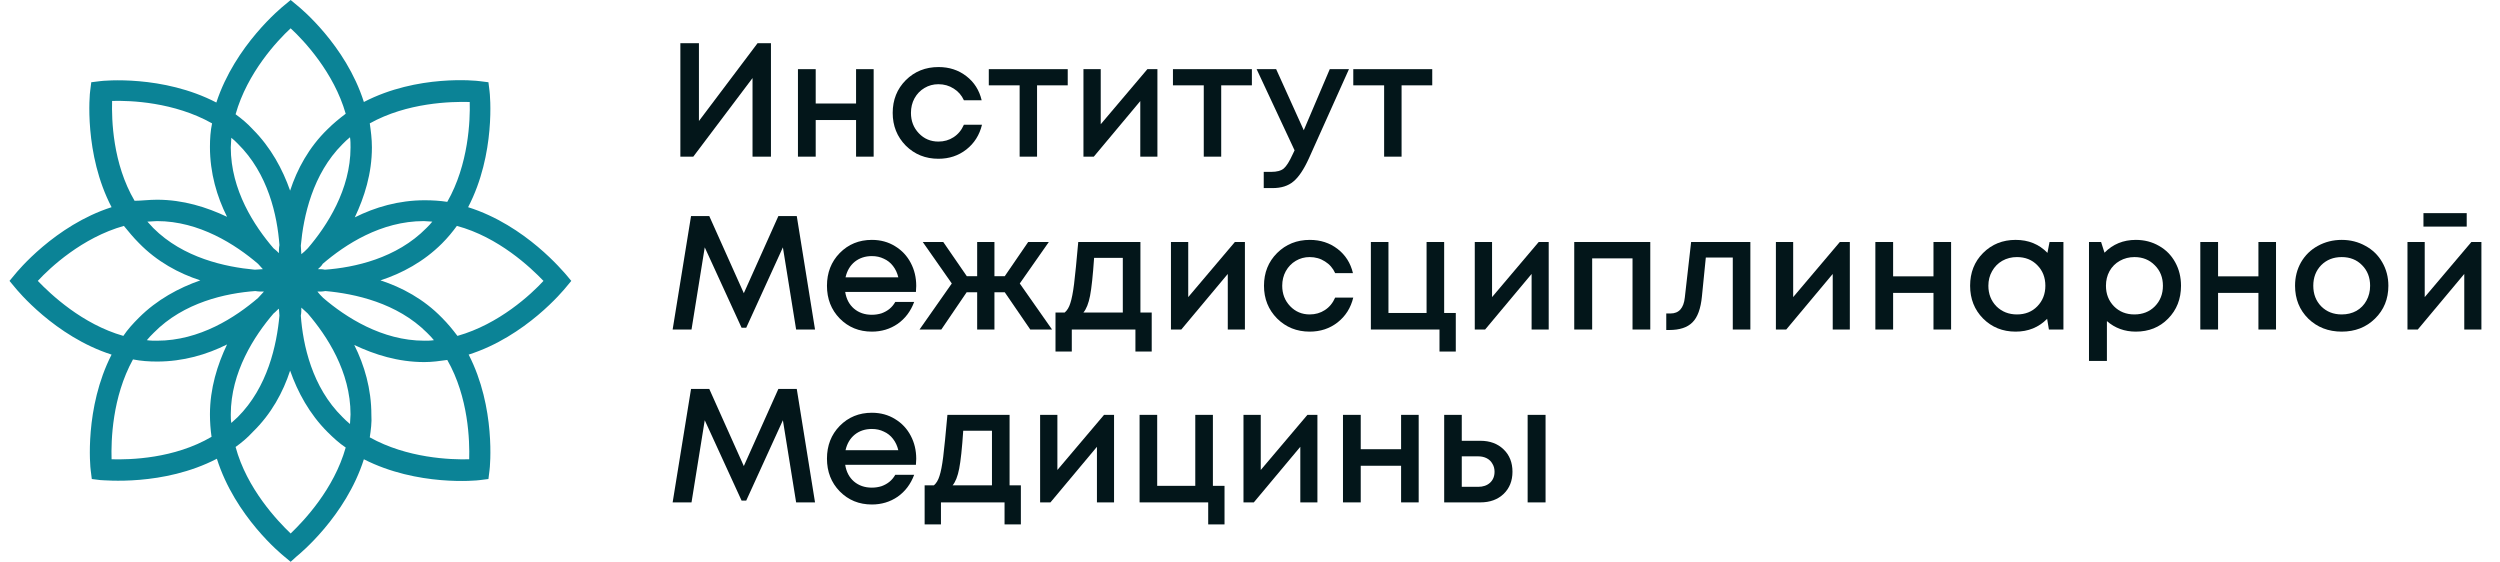 <?xml version="1.0" encoding="UTF-8"?> <svg xmlns="http://www.w3.org/2000/svg" width="89" height="20" viewBox="0 0 89 20" fill="none"><path d="M26.969 1.538H27.446V5.577H26.79V2.779L24.681 5.577H24.221V1.538H24.882V4.308L26.969 1.538Z" fill="#03161A"></path><path d="M30.476 2.462H31.102V5.577H30.476V4.273H29.039V5.577H28.407V2.462H29.039V3.685H30.476V2.462Z" fill="#03161A"></path><path d="M33.407 5.652C32.947 5.652 32.56 5.496 32.246 5.185C31.936 4.869 31.78 4.481 31.78 4.019C31.78 3.554 31.936 3.165 32.246 2.854C32.56 2.542 32.949 2.387 33.413 2.387C33.792 2.387 34.121 2.494 34.401 2.71C34.681 2.925 34.863 3.212 34.947 3.569H34.315C34.234 3.392 34.114 3.254 33.953 3.154C33.792 3.05 33.61 2.998 33.407 2.998C33.227 2.998 33.062 3.042 32.913 3.131C32.763 3.219 32.644 3.342 32.556 3.5C32.472 3.654 32.43 3.827 32.43 4.019C32.43 4.308 32.524 4.55 32.712 4.746C32.899 4.942 33.131 5.04 33.407 5.04C33.61 5.04 33.79 4.988 33.947 4.885C34.108 4.781 34.231 4.633 34.315 4.44H34.959C34.87 4.806 34.685 5.1 34.401 5.323C34.121 5.542 33.79 5.652 33.407 5.652Z" fill="#03161A"></path><path d="M38.011 2.462V3.038H36.919V5.577H36.299V3.038H35.201V2.462H38.011Z" fill="#03161A"></path><path d="M40.847 2.462H41.204V5.577H40.594V3.598L38.939 5.577H38.571V2.462H39.186V4.423L40.847 2.462Z" fill="#03161A"></path><path d="M44.567 2.462V3.038H43.475V5.577H42.854V3.038H41.757V2.462H44.567Z" fill="#03161A"></path><path d="M47.34 2.462H48.023L46.598 5.635C46.418 6.031 46.234 6.306 46.046 6.46C45.862 6.617 45.615 6.696 45.305 6.696H44.989V6.119H45.253C45.456 6.119 45.606 6.079 45.702 5.998C45.797 5.917 45.903 5.75 46.018 5.496L46.087 5.352L44.736 2.462H45.431L46.414 4.637L47.34 2.462Z" fill="#03161A"></path><path d="M50.988 2.462V3.038H49.896V5.577H49.275V3.038H48.177V2.462H50.988Z" fill="#03161A"></path><path d="M29.015 11.731H28.342L27.871 8.806L26.566 11.667H26.4L25.089 8.806L24.618 11.731H23.946L24.601 7.692H25.25L26.48 10.438L27.71 7.692H28.365L29.015 11.731Z" fill="#03161A"></path><path d="M32.618 10.179C32.618 10.236 32.614 10.308 32.607 10.392H30.089C30.128 10.642 30.231 10.84 30.4 10.986C30.572 11.133 30.785 11.206 31.038 11.206C31.16 11.206 31.275 11.188 31.383 11.154C31.49 11.115 31.584 11.063 31.664 10.998C31.748 10.929 31.817 10.846 31.871 10.75H32.544C32.421 11.081 32.225 11.34 31.957 11.529C31.689 11.713 31.383 11.806 31.038 11.806C30.582 11.806 30.201 11.65 29.894 11.338C29.591 11.027 29.44 10.639 29.44 10.173C29.44 9.708 29.591 9.319 29.894 9.008C30.201 8.696 30.582 8.54 31.038 8.54C31.348 8.54 31.624 8.615 31.865 8.765C32.107 8.912 32.292 9.11 32.423 9.36C32.553 9.606 32.618 9.879 32.618 10.179ZM31.038 9.117C30.8 9.117 30.597 9.185 30.428 9.319C30.264 9.454 30.154 9.638 30.101 9.873H31.98C31.942 9.715 31.879 9.581 31.791 9.469C31.703 9.354 31.593 9.267 31.463 9.21C31.337 9.148 31.195 9.117 31.038 9.117Z" fill="#03161A"></path><path d="M36.678 11.731L35.769 10.404H35.402V11.731H34.787V10.404H34.413L33.511 11.731H32.735L33.884 10.092L32.85 8.615H33.58L34.419 9.833H34.787V8.615H35.402V9.833H35.769L36.603 8.615H37.338L36.304 10.092L37.453 11.731H36.678Z" fill="#03161A"></path><path d="M40.599 11.125H41.001V12.515H40.421V11.731H38.156V12.515H37.576V11.125H37.904C37.992 11.052 38.059 10.94 38.105 10.79C38.154 10.64 38.199 10.414 38.237 10.11C38.275 9.802 38.325 9.304 38.386 8.615H40.599V11.125ZM38.95 9.181C38.907 9.808 38.859 10.258 38.806 10.531C38.752 10.804 38.674 11.002 38.57 11.125H39.972V9.181H38.95Z" fill="#03161A"></path><path d="M43.962 8.615H44.319V11.731H43.709V9.752L42.054 11.731H41.686V8.615H42.301V10.577L43.962 8.615Z" fill="#03161A"></path><path d="M46.624 11.806C46.165 11.806 45.778 11.65 45.464 11.338C45.153 11.023 44.998 10.635 44.998 10.173C44.998 9.708 45.153 9.319 45.464 9.008C45.778 8.696 46.167 8.54 46.63 8.54C47.01 8.54 47.339 8.648 47.619 8.863C47.898 9.079 48.08 9.365 48.165 9.723H47.532C47.452 9.546 47.331 9.408 47.17 9.308C47.01 9.204 46.828 9.152 46.624 9.152C46.444 9.152 46.28 9.196 46.13 9.285C45.981 9.373 45.862 9.496 45.774 9.654C45.69 9.808 45.647 9.981 45.647 10.173C45.647 10.461 45.741 10.704 45.929 10.9C46.117 11.096 46.349 11.194 46.624 11.194C46.828 11.194 47.008 11.142 47.165 11.039C47.326 10.935 47.448 10.787 47.532 10.594H48.176C48.088 10.96 47.902 11.254 47.619 11.477C47.339 11.696 47.008 11.806 46.624 11.806Z" fill="#03161A"></path><path d="M51.412 11.142H51.826V12.515H51.246V11.731H48.803V8.615H49.429V11.142H50.786V8.615H51.412V11.142Z" fill="#03161A"></path><path d="M54.778 8.615H55.134V11.731H54.525V9.752L52.87 11.731H52.502V8.615H53.117V10.577L54.778 8.615Z" fill="#03161A"></path><path d="M56.043 8.615H58.75V11.731H58.118V9.198H56.681V11.731H56.043V8.615Z" fill="#03161A"></path><path d="M60.204 8.615H62.313V11.731H61.687V9.169H60.727L60.589 10.548C60.547 10.986 60.434 11.296 60.25 11.477C60.07 11.658 59.796 11.748 59.428 11.748H59.319V11.16H59.468C59.771 11.16 59.941 10.969 59.98 10.588L60.204 8.615Z" fill="#03161A"></path><path d="M65.498 8.615H65.854V11.731H65.245V9.752L63.59 11.731H63.222V8.615H63.837V10.577L65.498 8.615Z" fill="#03161A"></path><path d="M68.832 8.615H69.459V11.731H68.832V10.427H67.395V11.731H66.763V8.615H67.395V9.838H68.832V8.615Z" fill="#03161A"></path><path d="M72.964 8.615H73.458V11.731H72.941L72.878 11.35C72.579 11.654 72.206 11.806 71.757 11.806C71.294 11.806 70.907 11.65 70.596 11.338C70.29 11.027 70.136 10.639 70.136 10.173C70.136 9.704 70.29 9.315 70.596 9.008C70.907 8.696 71.294 8.54 71.757 8.54C72.213 8.54 72.591 8.694 72.889 9.002L72.964 8.615ZM71.073 10.906C71.269 11.098 71.512 11.194 71.803 11.194C72.098 11.194 72.34 11.098 72.527 10.906C72.719 10.71 72.815 10.465 72.815 10.173C72.815 9.877 72.719 9.633 72.527 9.44C72.34 9.248 72.098 9.152 71.803 9.152C71.612 9.152 71.437 9.196 71.28 9.285C71.127 9.373 71.006 9.496 70.918 9.654C70.83 9.808 70.786 9.981 70.786 10.173C70.786 10.465 70.882 10.71 71.073 10.906Z" fill="#03161A"></path><path d="M76.035 8.54C76.341 8.54 76.617 8.612 76.862 8.754C77.108 8.892 77.299 9.087 77.437 9.337C77.575 9.587 77.644 9.865 77.644 10.173C77.644 10.642 77.491 11.033 77.184 11.344C76.882 11.652 76.499 11.806 76.035 11.806C75.636 11.806 75.293 11.681 75.006 11.431V12.85H74.368V8.615H74.799L74.92 8.996C75.219 8.692 75.59 8.54 76.035 8.54ZM75.259 10.906C75.451 11.098 75.692 11.194 75.983 11.194C76.278 11.194 76.522 11.098 76.713 10.906C76.905 10.71 77 10.465 77 10.173C77 9.881 76.905 9.638 76.713 9.446C76.522 9.25 76.28 9.152 75.989 9.152C75.797 9.152 75.623 9.196 75.466 9.285C75.309 9.373 75.186 9.496 75.098 9.654C75.014 9.808 74.972 9.981 74.972 10.173C74.972 10.465 75.067 10.71 75.259 10.906Z" fill="#03161A"></path><path d="M80.4 8.615H81.026V11.731H80.4V10.427H78.963V11.731H78.331V8.615H78.963V9.838H80.4V8.615Z" fill="#03161A"></path><path d="M84.549 11.344C84.235 11.652 83.84 11.806 83.365 11.806C82.89 11.806 82.493 11.652 82.175 11.344C81.861 11.033 81.704 10.642 81.704 10.173C81.704 9.865 81.775 9.587 81.917 9.337C82.062 9.087 82.261 8.892 82.514 8.754C82.771 8.612 83.055 8.54 83.365 8.54C83.675 8.54 83.957 8.612 84.21 8.754C84.466 8.892 84.666 9.087 84.808 9.337C84.953 9.587 85.026 9.865 85.026 10.173C85.026 10.642 84.867 11.033 84.549 11.344ZM83.365 11.194C83.56 11.194 83.735 11.152 83.888 11.067C84.041 10.979 84.16 10.858 84.244 10.704C84.332 10.546 84.376 10.369 84.376 10.173C84.376 9.877 84.281 9.633 84.089 9.44C83.901 9.248 83.66 9.152 83.365 9.152C83.07 9.152 82.827 9.248 82.635 9.44C82.447 9.633 82.353 9.877 82.353 10.173C82.353 10.469 82.447 10.713 82.635 10.906C82.827 11.098 83.07 11.194 83.365 11.194Z" fill="#03161A"></path><path d="M87.815 7.588V8.067H86.275V7.588H87.815ZM87.981 8.615H88.338V11.731H87.728V9.752L86.073 11.731H85.706V8.615H86.32V10.577L87.981 8.615Z" fill="#03161A"></path><path d="M29.015 17.885H28.342L27.871 14.96L26.566 17.821H26.4L25.089 14.96L24.618 17.885H23.946L24.601 13.846H25.25L26.48 16.592L27.71 13.846H28.365L29.015 17.885Z" fill="#03161A"></path><path d="M32.618 16.333C32.618 16.39 32.614 16.462 32.607 16.546H30.089C30.128 16.796 30.231 16.994 30.4 17.14C30.572 17.287 30.785 17.36 31.038 17.36C31.16 17.36 31.275 17.342 31.383 17.308C31.49 17.269 31.584 17.217 31.664 17.152C31.748 17.083 31.817 17 31.871 16.904H32.544C32.421 17.235 32.225 17.494 31.957 17.683C31.689 17.867 31.383 17.96 31.038 17.96C30.582 17.96 30.201 17.804 29.894 17.492C29.591 17.181 29.44 16.792 29.44 16.327C29.44 15.861 29.591 15.473 29.894 15.162C30.201 14.85 30.582 14.694 31.038 14.694C31.348 14.694 31.624 14.769 31.865 14.919C32.107 15.065 32.292 15.264 32.423 15.514C32.553 15.76 32.618 16.033 32.618 16.333ZM31.038 15.271C30.8 15.271 30.597 15.338 30.428 15.473C30.264 15.608 30.154 15.792 30.101 16.027H31.98C31.942 15.869 31.879 15.735 31.791 15.623C31.703 15.508 31.593 15.421 31.463 15.364C31.337 15.302 31.195 15.271 31.038 15.271Z" fill="#03161A"></path><path d="M35.941 17.279H36.343V18.669H35.762V17.885H33.498V18.669H32.917V17.279H33.245C33.333 17.206 33.4 17.094 33.446 16.944C33.496 16.794 33.54 16.567 33.578 16.264C33.617 15.956 33.666 15.458 33.728 14.769H35.941V17.279ZM34.291 15.335C34.249 15.961 34.201 16.412 34.147 16.685C34.094 16.958 34.015 17.156 33.912 17.279H35.314V15.335H34.291Z" fill="#03161A"></path><path d="M39.304 14.769H39.66V17.885H39.051V15.906L37.396 17.885H37.028V14.769H37.643V16.731L39.304 14.769Z" fill="#03161A"></path><path d="M43.179 17.296H43.593V18.669H43.012V17.885H40.569V14.769H41.196V17.296H42.552V14.769H43.179V17.296Z" fill="#03161A"></path><path d="M46.544 14.769H46.9V17.885H46.291V15.906L44.636 17.885H44.268V14.769H44.883V16.731L46.544 14.769Z" fill="#03161A"></path><path d="M49.879 14.769H50.505V17.885H49.879V16.581H48.442V17.885H47.81V14.769H48.442V15.992H49.879V14.769Z" fill="#03161A"></path><path d="M52.7 15.692C53.041 15.692 53.317 15.794 53.528 15.998C53.739 16.202 53.844 16.467 53.844 16.794C53.844 17.117 53.739 17.381 53.528 17.585C53.317 17.785 53.041 17.885 52.7 17.885H51.413V14.769H52.039V15.692H52.7ZM54.384 14.769H55.022V17.885H54.384V14.769ZM52.626 17.331C52.798 17.331 52.938 17.283 53.045 17.186C53.152 17.087 53.206 16.956 53.206 16.794C53.206 16.686 53.181 16.592 53.131 16.512C53.085 16.427 53.018 16.361 52.93 16.315C52.842 16.269 52.74 16.246 52.626 16.246H52.039V17.331H52.626Z" fill="#03161A"></path><path d="M10.347 20L10.119 19.81C10.024 19.734 8.368 18.384 7.721 16.331C5.818 17.319 3.687 17.091 3.573 17.091L3.268 17.053L3.23 16.749C3.211 16.635 3.002 14.525 3.972 12.624C1.955 11.977 0.604 10.323 0.528 10.228L0.338 10L0.528 9.772C0.604 9.677 1.955 8.023 3.972 7.376C2.983 5.475 3.192 3.327 3.211 3.232L3.249 2.928L3.554 2.89C3.668 2.871 5.799 2.662 7.702 3.65C8.368 1.616 10.024 0.266 10.119 0.19L10.347 0L10.576 0.19C10.671 0.266 12.307 1.597 12.954 3.631C14.857 2.643 16.97 2.871 17.084 2.89L17.388 2.928L17.426 3.232C17.445 3.346 17.655 5.475 16.665 7.376C18.72 8.023 20.071 9.696 20.148 9.772L20.338 10L20.148 10.228C20.071 10.323 18.72 11.977 16.684 12.624C17.655 14.506 17.445 16.635 17.426 16.749L17.388 17.053L17.084 17.091C16.97 17.11 14.857 17.319 12.954 16.35C12.307 18.384 10.652 19.734 10.557 19.81L10.347 20ZM8.387 15.912C8.787 17.395 9.872 18.536 10.347 18.992C10.823 18.536 11.889 17.414 12.307 15.932C12.079 15.78 11.87 15.589 11.66 15.38C11.013 14.734 10.595 13.954 10.328 13.194C10.081 13.954 9.662 14.734 8.996 15.38C8.806 15.589 8.597 15.761 8.387 15.912ZM3.972 16.35C4.638 16.369 6.199 16.331 7.531 15.551C7.493 15.285 7.474 15.019 7.474 14.753C7.474 13.821 7.74 12.985 8.083 12.262C7.36 12.624 6.522 12.871 5.59 12.871C5.304 12.871 5.019 12.852 4.734 12.795C3.991 14.145 3.953 15.684 3.972 16.35ZM13.164 15.57C14.496 16.312 16.037 16.369 16.703 16.35C16.722 15.703 16.684 14.145 15.923 12.814C15.656 12.852 15.39 12.89 15.105 12.89C14.172 12.89 13.335 12.624 12.612 12.281C12.973 13.004 13.221 13.84 13.221 14.772C13.24 15.038 13.202 15.304 13.164 15.57ZM10.709 11.236C10.785 12.281 11.108 13.783 12.193 14.848C12.269 14.924 12.364 15.019 12.46 15.095C12.46 14.981 12.479 14.867 12.479 14.753C12.479 13.232 11.641 11.958 10.956 11.16C10.88 11.084 10.804 11.027 10.728 10.951C10.728 11.046 10.728 11.141 10.709 11.236ZM9.738 11.16C9.053 11.958 8.216 13.251 8.216 14.753C8.216 14.848 8.216 14.962 8.235 15.057C8.311 14.981 8.387 14.924 8.463 14.848C9.529 13.783 9.853 12.281 9.948 11.236C9.948 11.141 9.929 11.065 9.929 10.989C9.872 11.027 9.814 11.103 9.738 11.16ZM11.508 10.608C12.307 11.293 13.601 12.129 15.105 12.129C15.219 12.129 15.333 12.129 15.447 12.11C15.371 12.015 15.295 11.939 15.2 11.844C14.134 10.78 12.631 10.456 11.584 10.361C11.489 10.38 11.394 10.38 11.299 10.38C11.356 10.456 11.432 10.532 11.508 10.608ZM5.228 12.11C5.343 12.129 5.476 12.129 5.59 12.129C7.112 12.129 8.387 11.293 9.186 10.608C9.263 10.532 9.32 10.456 9.396 10.38C9.301 10.38 9.186 10.38 9.091 10.361C8.045 10.437 6.541 10.761 5.476 11.844C5.381 11.939 5.304 12.015 5.228 12.11ZM13.544 9.981C14.305 10.228 15.086 10.646 15.733 11.312C15.942 11.521 16.113 11.73 16.285 11.958C17.769 11.54 18.911 10.475 19.348 10C18.892 9.525 17.75 8.441 16.265 8.042C16.113 8.251 15.942 8.46 15.733 8.669C15.086 9.316 14.305 9.734 13.544 9.981ZM1.346 10C1.803 10.475 2.926 11.54 4.391 11.958C4.543 11.73 4.734 11.521 4.943 11.312C5.59 10.665 6.37 10.247 7.131 9.981C6.37 9.734 5.59 9.316 4.943 8.65C4.753 8.46 4.581 8.251 4.41 8.042C2.926 8.46 1.784 9.525 1.346 10ZM5.247 7.89C5.324 7.966 5.381 8.042 5.457 8.118C6.522 9.183 8.026 9.506 9.072 9.601C9.167 9.601 9.282 9.582 9.358 9.582C9.301 9.525 9.244 9.449 9.186 9.392C8.387 8.707 7.093 7.871 5.59 7.871C5.476 7.871 5.362 7.89 5.247 7.89ZM11.318 9.582C11.394 9.582 11.489 9.582 11.565 9.601C12.612 9.525 14.115 9.202 15.181 8.118C15.257 8.042 15.333 7.966 15.39 7.89C15.295 7.89 15.181 7.871 15.086 7.871C13.563 7.871 12.288 8.707 11.489 9.392C11.451 9.468 11.375 9.525 11.318 9.582ZM10.709 8.745C10.709 8.859 10.728 8.954 10.728 9.049C10.804 8.992 10.88 8.916 10.956 8.84C11.641 8.042 12.479 6.749 12.479 5.247C12.479 5.133 12.479 5 12.46 4.886C12.364 4.962 12.288 5.038 12.193 5.133C11.127 6.198 10.804 7.7 10.709 8.745ZM9.738 8.84C9.814 8.897 9.872 8.954 9.929 9.011C9.929 8.916 9.929 8.821 9.948 8.726C9.872 7.681 9.548 6.179 8.463 5.114C8.387 5.038 8.311 4.962 8.235 4.905C8.235 5.019 8.216 5.133 8.216 5.247C8.216 6.768 9.053 8.042 9.738 8.84ZM5.59 7.11C6.522 7.11 7.36 7.376 8.083 7.719C7.721 6.996 7.474 6.16 7.474 5.228C7.474 4.943 7.493 4.658 7.55 4.392C6.199 3.631 4.638 3.574 3.991 3.593C3.972 4.259 4.01 5.817 4.791 7.148C5.019 7.148 5.304 7.11 5.59 7.11ZM13.164 4.392C13.202 4.658 13.24 4.943 13.24 5.247C13.24 6.179 12.973 7.015 12.631 7.738C13.354 7.376 14.191 7.129 15.124 7.129C15.409 7.129 15.675 7.148 15.923 7.186C16.684 5.856 16.741 4.278 16.722 3.631C16.056 3.612 14.496 3.65 13.164 4.392ZM8.387 4.068C8.597 4.221 8.806 4.392 8.996 4.601C9.643 5.247 10.062 6.027 10.328 6.787C10.576 6.027 10.994 5.247 11.66 4.601C11.87 4.392 12.079 4.221 12.307 4.049C11.889 2.586 10.823 1.445 10.347 1.008C9.872 1.445 8.806 2.586 8.387 4.068Z" fill="#0B8396"></path></svg> 